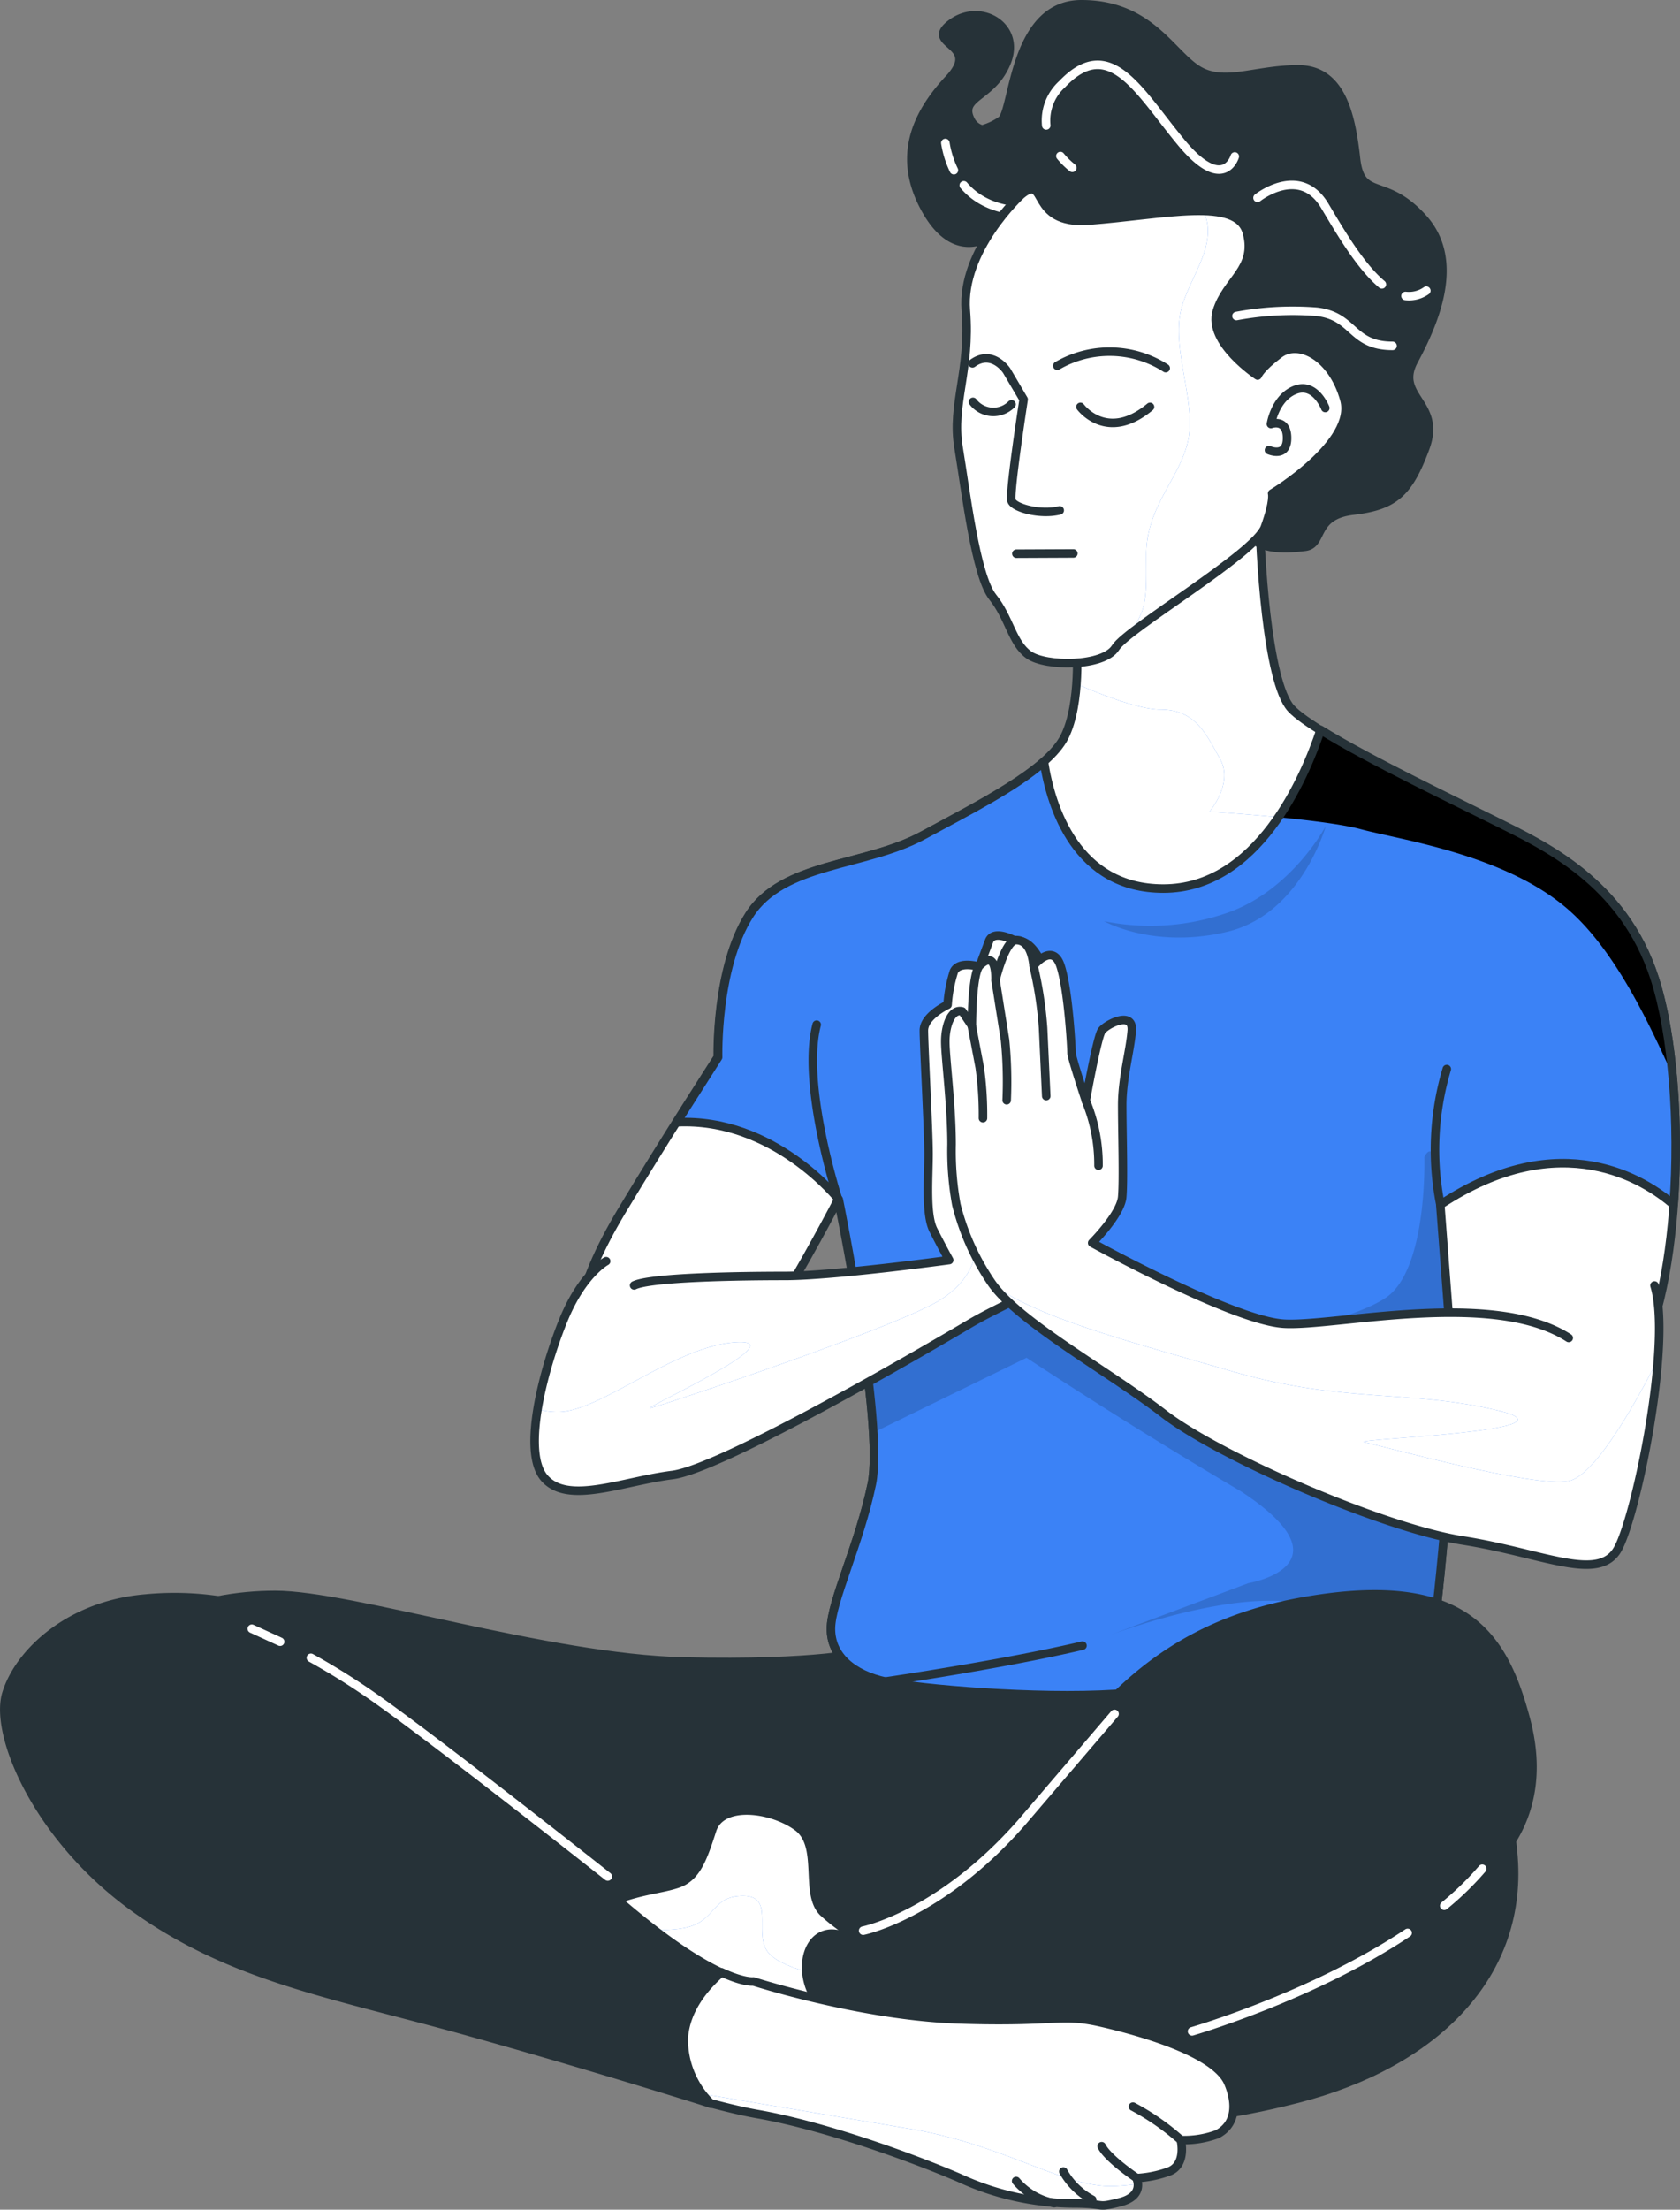 <svg xmlns="http://www.w3.org/2000/svg" xmlns:xlink="http://www.w3.org/1999/xlink" viewBox="141.3 101.18 197.01 258.99" xmlns:v="https://vecta.io/nano"><rect x="141.3" y="101.18" width="197.01" height="258.99" fill="#808080" stroke="none"/><style><![CDATA[.B{stroke-linejoin:round}.C{fill:#fff}.D{stroke:#263238}.E{stroke-linecap:round}.F{fill:none}.G{fill:#3b82f6}.H{opacity:.6}.I{fill:#263238}]]></style><defs><clipPath id="A"><path d="M267.55 176.53s.56 7.06-1.41 11-9.89 7.91-16.67 11.58-16.38 3.11-20.33 9.32-3.67 16.66-3.67 16.66-6.22 9.61-11.3 18.08-7.91 17.23-1.41 22 14.4-2.26 18.64-9 8.19-14.4 8.19-14.4 5.41 26.23 3.95 33.32-4.8 13.84-4.8 17 2.54 5.37 6.5 6.21 17.51 2 26.83 1.42 35.87-2.26 37-5.94 2.82-29.09 2.82-29.09 16.66 5.65 21.75-4.51 5.36-33 1.69-44.35-13-15.53-18.64-18.35-21.18-10.17-24-13.28-3.69-18.41-3.69-23.49-.56-.28-5.93 3.67-15.52 12.15-15.52 12.15z" class="B C D"/></clipPath><clipPath id="B"><path d="M316.69 197.43c-4.4-2.21-14.82-7.16-20.53-10.7-1.88 5.64-7.4 18.6-18.44 18.6-10.18 0-13.17-9.52-14-14.85-3.38 3-9.11 5.88-14.21 8.64-6.77 3.67-16.38 3.11-20.33 9.32s-3.67 16.66-3.67 16.66l-4.85 7.62c11.41-.57 19 9.05 19 9.05s5.34 26.23 3.88 33.32-4.8 13.84-4.8 17 2.54 5.37 6.5 6.21 17.51 2 26.83 1.42 35.87-2.26 37-5.94 2.82-29.09 2.82-29.09l-1.69-22.31c14.19-9.38 24.11-2.81 27.36 0 .7-9.59-.1-20-2.23-26.56-3.67-11.33-12.99-15.57-18.64-18.39z" class="B D G"/></clipPath><clipPath id="C"><path d="M212.38,249s-2.79,1.48-5,6.87-5,15.4-2.23,18.56,9.1.37,15-.37,30.63-15.22,34.71-17.64,7.43-3.34,8.73-5.57.93-10.21,1.11-14.11-.74-21.35-.74-21.35-1.3-4.27-3.53-3.9c0,0-2.6-1.48-3.15,0l-1.12,3s-2.41-.74-3,.56a16.49,16.49,0,0,0-.74,3.9s-2.78,1.3-2.78,3,.55,11.7.55,14.48-.37,7.06.56,8.91,1.86,3.53,1.86,3.53-13.56,1.86-19.31,1.86-15.78.18-17.64,1.11" class="B C D E"/></clipPath><clipPath id="D"><path d="M325.26,258c-8.91-5.75-27.48-1.3-33.42-1.67s-22.46-9.47-22.46-9.47,3.34-3.34,3.52-5.38,0-7.61,0-10.77.93-6.31,1.12-8.72-3-.75-3.53,0-1.86,8.16-1.86,8.16-1.67-5-1.67-5.56-.37-7.43-1.3-10.22-3.15,0-3.15,0c-.19-1.67-.75-3-2.05-3s-2.41,4.65-2.41,4.65c0-2.79-.93-2.6-1.86-1.68s-.92,7.06-.92,7.06l-1.12-1.67c-1.3-.37-2,1.67-2,3.53s.74,7.42.74,12.06a34.75,34.75,0,0,0,.56,7.06,28.46,28.46,0,0,0,4.08,9.1c3.16,4.64,13.74,10.39,20.24,15.4s25.62,13.37,35.09,14.86,16,5,18.19.93,6.31-24.14,4.27-30.82" class="B C D E"/></clipPath><clipPath id="E"><path d="M243.38 329a21.34 21.34 0 0 1-5.57-3.71c-2.22-2.23 0-7.8-3-10s-8.91-3-10 .38-1.86 5.57-4.09 6.31-4.82.74-8.91 2.6-4.08 8.54-4.08 8.54a113 113 0 0 1 23 5.57c10.77 4.08 15.59 1.85 15.59 1.85s.41-7.49-2.94-11.54z" class="B C D"/></clipPath><clipPath id="F"><path d="M270.49 338.25c-4.83-1.12-5.2 0-16.71-.38s-24.13-4.45-24.13-4.45-1.08.16-3.74-1.07c-1.92 1.66-4.22 4.33-4.43 7.75a10.48 10.48 0 0 0 3.15 7.6c2 .53 3.93 1 5.76 1.31 8.17 1.49 18.19 5.2 23.39 7.43a32.42 32.42 0 0 0 13.37 3c4.08 0 2.49.61 5.47-.14s1.95-2.83 1.95-2.83a13.07 13.07 0 0 0 3.72-.74c2.22-.75 1.48-3.72 1.48-3.72a11.14 11.14 0 0 0 4.28-.69c2.27-1.19 2.27-3.69 1.29-6-1.48-3.5-10.02-5.96-14.85-7.07z" class="B C D"/></clipPath><clipPath id="G"><path d="M261.05 124s-7.06 6.49-6.49 13.55-1.7 11-.85 16.1 2 15 4 17.51 2.26 5.37 4.24 6.78 8.76 1.41 10.17-.85 16.38-11 17.51-14.12.85-3.95.85-3.95 9.88-5.93 8.47-11-5.37-7.06-7.63-5.36-2.54 2.54-2.54 2.54-5.91-3.89-4.78-7.56 4.66-4.93 3.53-9.17-9.58-2.12-18.57-1.43c-7.09.52-4.76-5.64-7.91-3.04z" class="B C D"/></clipPath><path id="H" d="M267.55 176.53s.56 7.06-1.41 11-9.89 7.91-16.67 11.58-16.38 3.11-20.33 9.32-3.67 16.66-3.67 16.66-6.22 9.61-11.3 18.08-7.91 17.23-1.41 22 14.4-2.26 18.64-9 8.19-14.4 8.19-14.4 5.41 26.23 3.95 33.32-4.8 13.84-4.8 17 2.54 5.37 6.5 6.21 17.51 2 26.83 1.42 35.87-2.26 37-5.94 2.82-29.09 2.82-29.09 16.66 5.65 21.75-4.51 5.36-33 1.69-44.35-13-15.53-18.64-18.35-21.18-10.17-24-13.28-3.69-18.41-3.69-23.49-.56-.28-5.93 3.67-15.52 12.15-15.52 12.15z"/><path id="I" d="M335.33 215.78c-3.67-11.29-13-15.53-18.64-18.35s-21.18-10.17-24-13.28-3.69-18.36-3.69-23.44-.56-.28-5.93 3.67-15.53 12.15-15.53 12.15a36.85 36.85 0 0 1 0 4.81c3.21 1.39 7.46 3 9.83 3 4.13 0 5.37 2.89 7 5.78s-1.24 6.19-1.24 6.19 13.21.83 17.75 2.06 16.51 2.89 23.94 9.09c5.87 4.88 9.93 13.87 12.6 19.68a54 54 0 0 0-2.09-11.36z"/><path id="J" d="M316.69 197.43c-4.4-2.21-14.82-7.16-20.53-10.7-1.88 5.64-7.4 18.6-18.44 18.6-10.18 0-13.17-9.52-14-14.85-3.38 3-9.11 5.88-14.21 8.64-6.77 3.67-16.38 3.11-20.33 9.32s-3.67 16.66-3.67 16.66l-4.85 7.62c11.41-.57 19 9.05 19 9.05s5.34 26.23 3.88 33.32-4.8 13.84-4.8 17 2.54 5.37 6.5 6.21 17.51 2 26.83 1.42 35.87-2.26 37-5.94 2.82-29.09 2.82-29.09l-1.69-22.31c14.19-9.38 24.11-2.81 27.36 0 .7-9.59-.1-20-2.23-26.56-3.67-11.33-12.99-15.57-18.64-18.39z"/><path id="K" d="M212.38,249s-2.79,1.48-5,6.87-5,15.4-2.23,18.56,9.1.37,15-.37,30.63-15.22,34.71-17.64,7.43-3.34,8.73-5.57.93-10.21,1.11-14.11-.74-21.35-.74-21.35-1.3-4.27-3.53-3.9c0,0-2.6-1.48-3.15,0l-1.12,3s-2.41-.74-3,.56a16.49,16.49,0,0,0-.74,3.9s-2.78,1.3-2.78,3,.55,11.7.55,14.48-.37,7.06.56,8.91,1.86,3.53,1.86,3.53-13.56,1.86-19.31,1.86-15.78.18-17.64,1.11"/><path id="L" d="M263.62 250.8c.65-1.12.89-3.7 1-6.49l-8.92 1.94s.91 4.08-4.09 7.26-32.21 12.25-34 12.7 17.25-8.16 10-7.71-15.89 8.17-20.88 8.17a8.19 8.19 0 0 1-2.36-.33c-.55 3.42-.51 6.52.83 8 2.78 3.16 9.1.37 15-.37s30.63-15.22 34.71-17.64 7.41-3.33 8.71-5.53z"/><path id="M" d="M325.26,258c-8.91-5.75-27.48-1.3-33.42-1.67s-22.46-9.47-22.46-9.47,3.34-3.34,3.52-5.38,0-7.61,0-10.77.93-6.31,1.12-8.72-3-.75-3.53,0-1.86,8.16-1.86,8.16-1.67-5-1.67-5.56-.37-7.43-1.3-10.22-3.15,0-3.15,0c-.19-1.67-.75-3-2.05-3s-2.41,4.65-2.41,4.65c0-2.79-.93-2.6-1.86-1.68s-.92,7.06-.92,7.06l-1.12-1.67c-1.3-.37-2,1.67-2,3.53s.74,7.42.74,12.06a34.75,34.75,0,0,0,.56,7.06,28.46,28.46,0,0,0,4.08,9.1c3.16,4.64,13.74,10.39,20.24,15.4s25.62,13.37,35.09,14.86,16,5,18.19.93,6.31-24.14,4.27-30.82"/><path id="N" d="M312.82 281.81c9.47 1.48 16 5 18.19.93 1.58-2.89 4.07-13.74 4.69-22.22-1.89 3.75-7.11 13.58-10.44 14.25-4.13.82-21.88-4.13-23.95-4.54s26-1.24 15.69-3.72-18.16-.83-31-4.54-23.24-6.4-28.55-10.42c3.16 4.64 13.74 10.39 20.24 15.4s25.66 13.37 35.13 14.86z"/><path id="O" d="M243.38 329a21.34 21.34 0 0 1-5.57-3.71c-2.22-2.23 0-7.8-3-10s-8.91-3-10 .38-1.86 5.57-4.09 6.31-4.82.74-8.91 2.6-4.08 8.54-4.08 8.54a113 113 0 0 1 23 5.57c10.77 4.08 15.59 1.85 15.59 1.85s.41-7.49-2.94-11.54z"/><path id="P" d="M238.89 332.92s-6.35-.91-7.71-3.18.9-6.35-2.73-6.35-3.17 2.72-6.35 3.63-8.17-.46-5.9 2.27 11.35 8.16 16.79 9.07 9.53-2.27 5.9-5.44z"/><path id="Q" d="M270.49 338.25c-4.83-1.12-5.2 0-16.71-.38s-24.13-4.45-24.13-4.45-1.08.16-3.74-1.07c-1.92 1.66-4.22 4.33-4.43 7.75a10.48 10.48 0 0 0 3.15 7.6c2 .53 3.93 1 5.76 1.31 8.17 1.49 18.19 5.2 23.39 7.43a32.42 32.42 0 0 0 13.37 3c4.08 0 2.49.61 5.47-.14s1.95-2.83 1.95-2.83a13.07 13.07 0 0 0 3.72-.74c2.22-.75 1.48-3.72 1.48-3.72a11.14 11.14 0 0 0 4.28-.69c2.27-1.19 2.27-3.69 1.29-6-1.48-3.5-10.02-5.96-14.85-7.07z"/><path id="R" d="M272.62 359.27c1.85-.46 2.15-1.45 2.12-2.13a23.78 23.78 0 0 1-3.18.28c-5.9 0-12.7-5-24.05-6.81l-23.76-4c.29.38.58.74.88 1.07 2 .53 3.93 1 5.76 1.31 8.17 1.49 18.19 5.2 23.39 7.43a32.42 32.42 0 0 0 13.37 3c4.08-.01 2.49.58 5.47-.15z"/><path id="S" d="M261.05 124s-7.06 6.49-6.49 13.55-1.7 11-.85 16.1 2 15 4 17.51 2.26 5.37 4.24 6.78 8.76 1.41 10.17-.85 16.38-11 17.51-14.12.85-3.95.85-3.95 9.88-5.93 8.47-11-5.37-7.06-7.63-5.36-2.54 2.54-2.54 2.54-5.91-3.89-4.78-7.56 4.66-4.93 3.53-9.17-9.58-2.12-18.57-1.43c-7.09.52-4.76-5.64-7.91-3.04z"/><path id="T" d="M298.9 148c-1.41-5.08-5.37-7.06-7.63-5.36s-2.54 2.54-2.54 2.54-5.91-3.89-4.78-7.56 4.66-4.93 3.53-9.17-6.7-8.82-15.69-8.13l-4.74.53c3.75-.3 10.23-.28 13.62 2.82 5 4.54.42 9.08-.82 13.63s1.65 10.73.82 15.27-4.95 7.84-4.95 13.62.41 7.85-5 11.56l-1.06.76a4 4 0 0 0 2.37-1.42c1.41-2.26 16.38-11 17.51-14.12s.85-3.95.85-3.95 9.92-5.93 8.51-11.02z"/></defs><path d="M242.64 294.8s-5.2 1.49-21.16 1.12-39-7.8-47.9-7.8-18.58 3.34-22.28 10.77-7.06 16.71 14.48 25.25 37.87 11.14 68.69 18.93 43.07 8.17 59 4.09 26.73-14.48 25.25-29-4.83-23.39-12.62-25.62-63.46 2.26-63.46 2.26z" class="B D I"/><use xlink:href="#H" class="C"/><g clip-path="url(#A)"><use xlink:href="#I" class="G"/><use xlink:href="#I" class="C H"/></g><g class="B D"><use xlink:href="#H" class="F"/><path d="M307.09 143.48c2.26-4.23 5.65-11.58 1.13-16.66s-7.34-2-7.91-7.06-1.69-10.45-6.78-10.45-8.75 2-11.86 0-5.65-7.63-13.56-7.63-7.9 12.15-9.32 13.56a7.28 7.28 0 0 1-2.31 1.11 2.06 2.06 0 0 1-1.36-1.11c-1.41-2.82 2.54-2.54 4.24-6.78s-3.11-7.06-6.5-4.52 3.67 2.26-.28 6.5-6.21 9.32-2.58 15.56 7.91 2.54 7.91 2.54c.84-.56 1.6 2.62 9.13 4 7.17 1.31 12.07-1 12.64 6.88s7.6 12.29 9.58 13.42-3.11 7.35-2 10.17 4.8 2.54 7.06 2.26.85-3.67 5.65-4.24 6.49-2 8.47-7.34-3.61-5.97-1.35-10.21z" class="I"/></g><path d="M306.12 135.87a3.52 3.52 0 0 0 2.44-.62m-19.79-10.88s5-4 7.92 1c1.79 3 4.12 7 6.66 9.14m-17.05 3.71a35.83 35.83 0 0 1 9.4-.5c4.45.5 4 4 8.9 4m-38.95-22.25a9.24 9.24 0 0 0 1.4 1.38m19.05-1.33s-1.28 4.35-6.23-1.58-8.38-12.8-14-6.91a5.75 5.75 0 0 0-1.88 4.85m-10.83 5.25a11.41 11.41 0 0 1-1-3.19m9.9 7.91s-4.75.56-7.74-2.95" stroke="#fff" class="E F B"/><use xlink:href="#J" class="G"/><g clip-path="url(#B)"><use xlink:href="#I" opacity=".15"/><path d="M296.77 198s-4.13 7.84-12 10.32a27.38 27.38 0 0 1-14 .83s5.78 3.3 14.45 1.24S296.77 198 296.77 198zm11.56 38.79s.41 13.21-4.54 16.51-20.64 6.19-26.83 4.54-12-10.32-17.75-8.67-15.69 12.39-15.69 12.39l.41 7.43 17.75-8.67A614.88 614.88 0 0 0 286.86 276c13.18 8.68.83 10.74.83 10.74l-16.51 6.19s10.73-4.13 19-4.13 2.89 1.65 2.89 1.65h15.68l.33 3.28 3-20.2-.83-24.36s-.85-16.51-2.92-12.38z" opacity=".15"/></g><g class="B D F"><use xlink:href="#J"/><path d="M239.59 241.77s-4.37-13.43-2.52-20.49m73.13 21.05a33 33 0 0 1 .76-15.85m-65.72 71.77s13.74-2 23-4.19" class="E"/></g><use xlink:href="#K" class="C"/><g clip-path="url(#C)"><use xlink:href="#L" class="G"/><use xlink:href="#L" class="C H"/></g><use xlink:href="#K" class="B D E F"/><use xlink:href="#M" class="C"/><g clip-path="url(#D)"><use xlink:href="#N" class="G"/><use xlink:href="#N" class="C H"/></g><g class="B D E F"><use xlink:href="#M"/><path d="M268.63 230.19a19.51 19.51 0 0 1 1.49 7.62m-7.61-23.4a46.13 46.13 0 0 1 1.11 7.24l.37 8m-5.94-13.56l1.11 7a49.65 49.65 0 0 1 .19 7.05m-4.08-8.67l.92 4.83a40 40 0 0 1 .38 5.94"/></g><use xlink:href="#O" class="C"/><g clip-path="url(#E)"><use xlink:href="#P" class="G"/><use xlink:href="#P" class="C H"/></g><g class="B D"><use xlink:href="#O" class="F"/><path d="M271 339.93a123.83 123.83 0 0 0 16.57-5.54c7.1-2.88 14.28-5.71 21.13-9.14 10.4-5.2 14.11-13 11.51-22.65s-7.05-17.08-26-13.74-24.95 14.74-33 23.39c-9.95 10.65-18.15 16.13-21.91 15.6-4.29-.6-5.2 7.42.74 10.4 9.6 4.8 20.55 4.24 30.96 1.68z" class="I"/></g><path d="M242.52 327.47s9.07-1.81 18.6-12.7L272 302.06m38.66 22.49a35.34 35.34 0 0 0 4.46-4.34m-34.03 19.06s14.06-4.06 25.28-11.54" stroke="#fff" class="E F B"/><path d="M168.38,289a35.3,35.3,0,0,0-10-.46c-8.91.74-14.85,6.31-16.33,11.14s3.71,17.08,15.22,25.25,23.39,10,39.36,14.48c14.15,3.95,29,8.6,28,8.34a10.48,10.48,0,0,1-3.15-7.6c.21-3.42,2.51-6.09,4.43-7.75-3-1.38-7.93-4.5-15.57-11.56-12.3-11.34-24.86-22.69-32.23-27.91" class="B D E I"/><path d="M174.15 293.6l-3.32-1.52m41.74 29.04s-19.51-15.43-27.22-20.87a82.23 82.23 0 0 0-7.59-4.76" stroke="#fff" class="F B E"/><use xlink:href="#Q" class="C"/><g clip-path="url(#F)"><use xlink:href="#R" class="G"/><use xlink:href="#R" class="C H"/></g><g class="B D F"><use xlink:href="#Q"/><path d="M279.77 352a28.61 28.61 0 0 0-5.61-3.91m.41 8.35s-3.34-2.23-4.08-3.71m-1.11 6.27a8.4 8.4 0 0 1-3.38-3.3m-1.08 3.71a7.82 7.82 0 0 1-4.46-2.6" class="E"/></g><use xlink:href="#S" class="C"/><g clip-path="url(#G)"><use xlink:href="#T" class="G"/><use xlink:href="#T" class="C H"/></g><g class="B D F"><use xlink:href="#S"/><path d="M268 148.87s3.09 4.23 8.16 0m-20.76-.59a3 3 0 0 0 4.52.29m5.65 12.43c-2.26.57-5.36-.28-5.65-1.13s1.42-11.87 1.42-11.87l-2-3.39s-1.7-2.54-4-.84m5.15 22.31l6.68-.03M278 144.33a12.19 12.19 0 0 0-12.71-.28m31.42 4.95s-1.18-3.06-3.54-2.12-2.83 4-2.83 4 1.89-.71 1.89 1.65-2.12 1.41-2.12 1.41" class="E"/></g></svg>